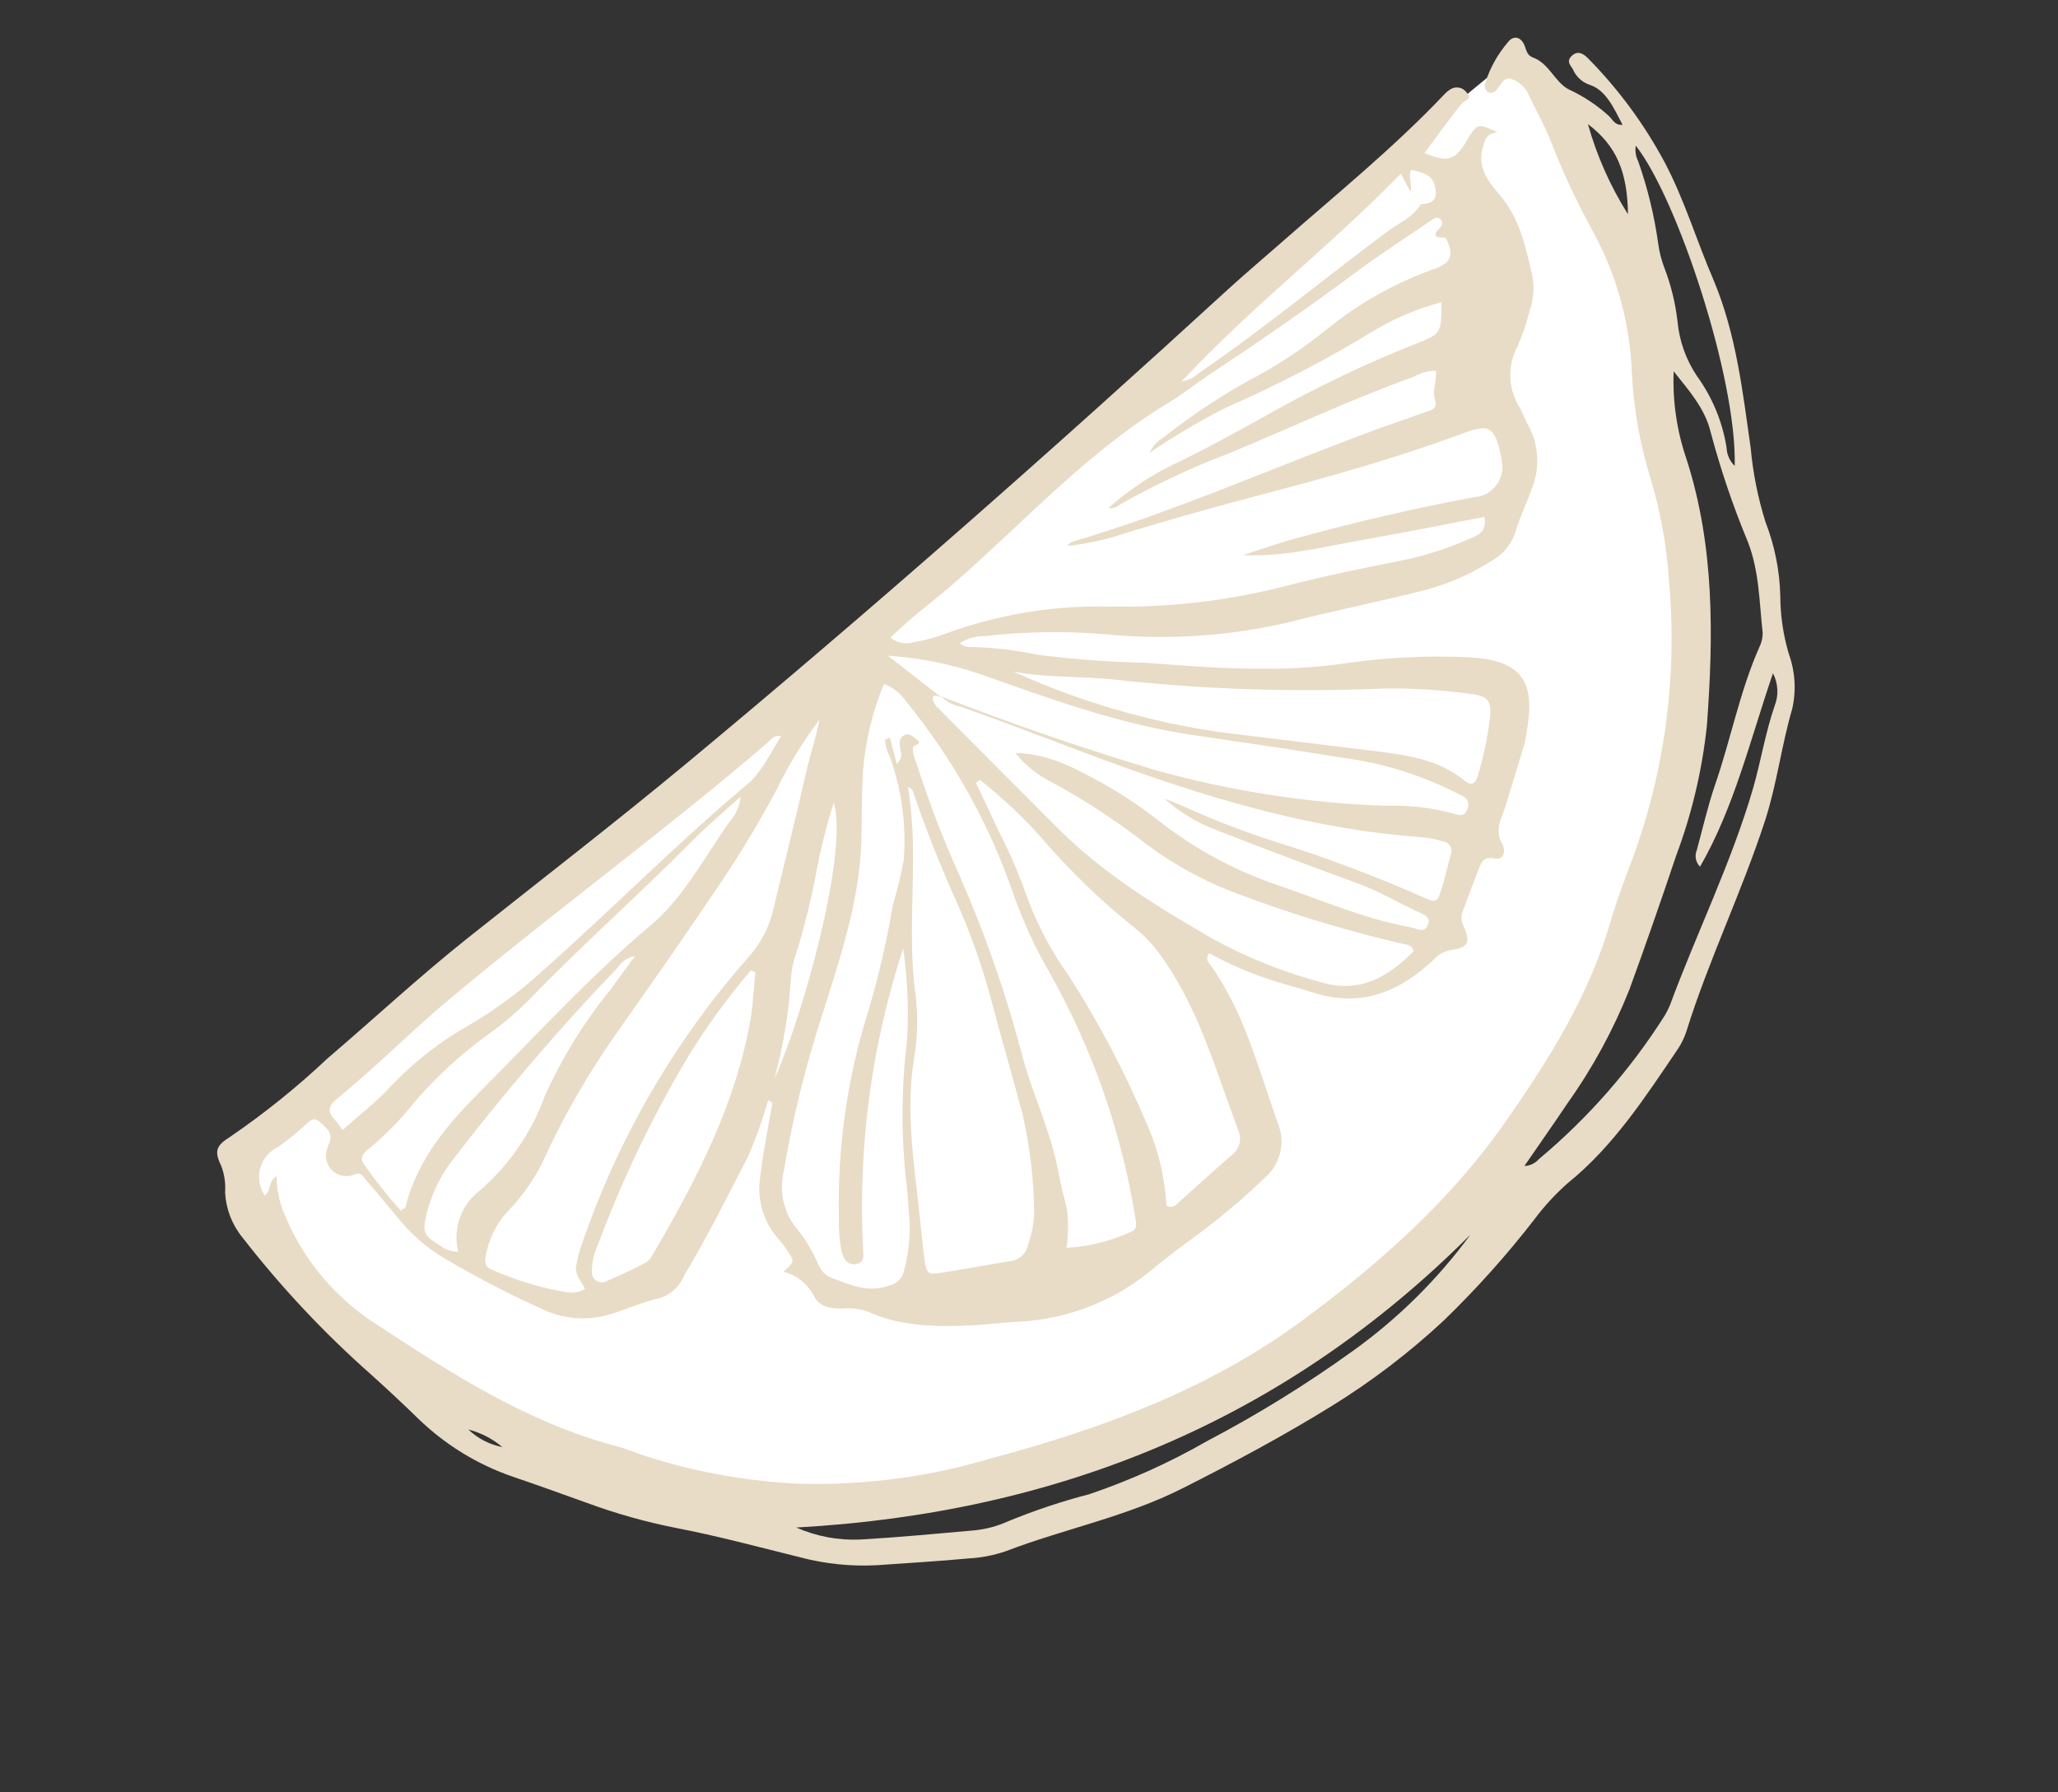 <?xml version="1.0" encoding="UTF-8"?> <svg xmlns="http://www.w3.org/2000/svg" width="93" height="81" viewBox="0 0 93 81" fill="none"><rect x="0" y="0" width="93" height="81" fill="#333333" stroke="none"/> <path d="M12.728 57.315L10.819 52.343L63.759 6.346L68.637 2.335L68.876 2.956L72.743 9.315L74.414 13.666L75.318 19.737L76.844 25.569L75.978 34.459L73.248 44.064L68.703 50.801L62.915 58.015L57.799 61.405L46.228 66.56L33.227 67.986L24.243 65.017L12.728 57.315Z" fill="white"></path> <path d="M34.901 49.841C34.716 50.967 34.48 52.087 34.349 53.223C34.276 53.708 34.31 54.204 34.447 54.675C34.584 55.146 34.822 55.582 35.144 55.952C35.323 56.154 35.486 56.37 35.632 56.598C35.904 57.017 35.901 57.025 35.399 57.47C35.693 57.545 35.968 57.682 36.206 57.87C36.444 58.058 36.639 58.294 36.781 58.562C37.025 59.085 37.572 59.146 38.093 59.137C38.495 59.101 38.9 59.156 39.278 59.299C40.766 59.962 42.359 59.967 43.947 59.894C44.656 59.862 45.357 59.759 46.066 59.728C48.344 59.607 50.517 58.727 52.237 57.229C52.763 56.799 53.293 56.398 53.847 55.994C55.023 55.144 56.136 54.212 57.18 53.204C57.515 52.908 57.75 52.516 57.852 52.081C57.955 51.646 57.92 51.19 57.753 50.776C56.862 48.311 56.239 45.726 54.658 43.551C54.626 43.521 54.6 43.486 54.582 43.446C54.564 43.406 54.554 43.363 54.552 43.319C54.551 43.275 54.559 43.232 54.575 43.191C54.59 43.15 54.614 43.113 54.645 43.081C55.75 43.686 56.922 44.161 58.136 44.498C58.551 44.629 58.975 44.737 59.396 44.871C61.545 45.551 63.29 44.795 64.826 43.336C65.027 43.118 65.297 42.975 65.59 42.931C66.351 42.824 66.466 42.595 66.135 41.846C66.082 41.744 66.051 41.632 66.046 41.517C66.04 41.402 66.059 41.287 66.102 41.181C66.336 40.554 66.567 39.917 66.819 39.289C66.94 38.978 67.033 38.689 67.53 38.795C68.027 38.9 68.019 38.366 67.906 38.169C67.502 37.535 67.851 37.012 68.028 36.445C68.318 35.513 68.598 34.573 68.879 33.651C68.938 33.421 68.982 33.188 69.012 32.952C69.335 30.935 68.929 29.796 66.245 29.697C64.457 29.622 62.666 29.711 60.895 29.962C57.87 30.421 54.814 30.188 51.812 29.952C50.16 29.92 48.511 29.797 46.873 29.585C45.916 29.385 44.942 29.269 43.965 29.24C43.753 29.264 43.539 29.204 43.37 29.073C43.712 28.849 44.114 28.736 44.522 28.748C46.3 28.541 48.095 28.511 49.879 28.659C52.698 28.944 55.544 28.758 58.302 28.108C60.261 27.603 62.271 27.201 64.212 26.715C65.363 26.429 66.458 25.956 67.456 25.316C67.957 25.027 68.328 24.558 68.494 24.004C68.684 23.358 68.987 22.748 69.211 22.113C69.405 21.643 69.491 21.135 69.462 20.628C69.432 20.12 69.289 19.625 69.042 19.181C68.909 18.948 68.821 18.686 68.694 18.451C68.426 18.039 68.274 17.563 68.252 17.072C68.231 16.582 68.341 16.094 68.572 15.661C68.804 15.136 68.99 14.592 69.126 14.035C69.306 13.52 69.344 12.967 69.238 12.432C68.941 11.159 68.689 9.892 67.784 8.821C67.332 8.285 66.751 7.639 66.988 6.746C67.077 6.385 67.132 6.03 67.673 5.977C66.824 5.581 66.788 5.583 66.417 6.126C66.362 6.209 66.317 6.3 66.264 6.388C65.734 7.271 65.396 7.339 64.371 6.918C64.933 6.166 65.471 5.398 66.064 4.677C66.193 4.516 66.547 4.491 66.284 4.191C66.208 4.077 66.092 3.997 65.958 3.966C65.825 3.934 65.685 3.955 65.566 4.023C65.451 4.092 65.346 4.178 65.257 4.277C62.956 6.703 60.358 8.804 57.854 11.005C57.065 11.697 56.264 12.374 55.492 13.078C47.507 20.392 39.384 27.557 31.055 34.474C27.781 37.192 24.411 39.788 21.084 42.434C18.922 44.158 16.913 46.027 14.791 47.841C13.42 49.133 11.95 50.316 10.395 51.379C9.748 51.782 9.677 52.031 10.006 52.712C10.144 53.086 10.2 53.485 10.172 53.882C10.208 54.628 10.482 55.342 10.954 55.92C12.692 58.159 14.636 60.232 16.759 62.11C17.487 62.768 18.185 63.413 18.905 64.117C20.121 65.294 21.58 66.189 23.18 66.737C24.3 67.116 25.412 67.521 26.527 67.92C27.823 68.398 29.155 68.773 30.51 69.043C32.395 69.404 34.253 69.906 36.12 70.368C37.263 70.674 38.447 70.798 39.628 70.735C41.009 70.637 42.391 70.557 43.767 70.429C44.34 70.398 44.906 70.289 45.449 70.104C48.094 69.089 50.891 68.552 53.447 67.256C55.74 66.098 57.992 64.894 60.175 63.544C61.985 62.426 63.68 61.133 65.237 59.683C66.715 58.254 68.089 56.721 69.347 55.095C69.792 54.5 70.297 53.953 70.854 53.462C72.929 51.783 74.359 49.563 75.836 47.386C75.991 47.148 76.115 46.892 76.203 46.622C77.218 43.371 78.714 40.311 79.774 37.048C80.302 35.402 80.505 33.684 80.989 32.036C81.178 31.205 81.123 30.338 80.832 29.537C80.582 28.693 80.454 27.818 80.451 26.939C80.424 25.791 80.197 24.657 79.781 23.588C79.439 22.498 79.215 21.374 79.112 20.237C78.747 17.681 78.458 15.097 77.436 12.659C76.673 10.897 76.127 9.041 75.227 7.339C74.305 5.613 73.138 4.029 71.763 2.637C71.572 2.445 71.325 2.268 71.051 2.503C70.778 2.738 70.933 2.918 71.07 3.113C71.138 3.28 71.242 3.431 71.373 3.555C71.505 3.679 71.662 3.773 71.833 3.831C72.585 4.073 72.938 4.912 73.323 5.64C72.978 5.674 72.877 5.41 72.719 5.255C72.176 4.757 71.558 4.347 70.889 4.039C70.266 3.717 70.007 2.867 69.275 2.599C69.01 2.503 68.988 2.302 68.902 2.076C68.739 1.652 68.389 1.576 68.136 1.914C67.676 2.453 67.329 3.079 67.116 3.755C67.084 3.834 67.084 3.922 67.115 4.002C67.145 4.082 67.204 4.147 67.281 4.185C67.347 4.202 67.417 4.198 67.48 4.173C67.544 4.149 67.598 4.105 67.636 4.049C67.832 3.837 67.942 3.45 68.316 3.572C68.492 3.635 68.652 3.734 68.786 3.863C68.921 3.992 69.027 4.148 69.097 4.32C69.427 5.02 69.817 5.697 70.089 6.406C70.621 7.772 71.241 9.102 71.944 10.388C73.029 12.344 73.643 14.526 73.737 16.761C73.813 18.417 74.101 20.056 74.592 21.639C75.03 23.093 75.303 24.591 75.407 26.106C75.818 30.389 75.266 34.71 73.792 38.752C73.434 39.698 73.077 40.649 72.79 41.604C71.831 44.97 70.007 47.866 68.025 50.705C65.539 54.269 62.36 57.074 58.889 59.647C54.642 62.788 49.835 64.547 44.827 65.896C42.039 66.731 39.139 67.122 36.23 67.056C33.836 66.958 31.465 66.538 29.183 65.808C28.731 65.661 28.294 65.471 27.84 65.349C23.785 64.279 20.328 62.023 16.892 59.771C15.044 58.557 13.617 56.802 12.804 54.747C12.603 54.238 12.499 53.696 12.499 53.149C12.12 53.381 12.25 53.818 11.966 54.026C11.925 53.972 11.89 53.913 11.862 53.85C11.774 53.672 11.722 53.479 11.71 53.281C11.698 53.083 11.725 52.884 11.79 52.697C11.856 52.509 11.957 52.337 12.09 52.189C12.223 52.041 12.383 51.921 12.562 51.836C12.977 51.545 13.372 51.229 13.746 50.888C13.942 50.739 14.128 50.421 14.428 50.688C14.728 50.955 15.043 51.149 14.9 51.611C14.842 51.733 14.796 51.86 14.762 51.991C14.717 52.159 14.72 52.337 14.771 52.503C14.823 52.67 14.921 52.818 15.053 52.931C15.186 53.044 15.348 53.117 15.52 53.142C15.693 53.167 15.869 53.142 16.028 53.071C16.313 52.962 16.388 53.143 16.502 53.278C17.071 53.941 17.634 54.62 18.194 55.292C18.789 55.974 19.498 56.547 20.288 56.987C21.684 57.803 23.123 58.544 24.6 59.205C25.496 59.611 26.506 59.69 27.455 59.428C28.27 59.208 29.03 58.824 29.859 58.654C30.099 58.568 30.319 58.432 30.503 58.255C30.687 58.078 30.831 57.864 30.926 57.627C31.97 55.894 32.868 54.075 33.803 52.267C34.165 51.436 34.47 50.582 34.714 49.709L34.901 49.841ZM64.205 9.233C63.826 9.853 63.188 10.086 62.663 10.485C59.83 12.602 57.106 14.857 54.19 16.852C53.972 17.058 53.697 17.192 53.4 17.236C56.57 13.829 60.15 11.104 63.302 7.846C63.486 8.195 63.613 8.43 63.733 8.662C63.842 8.336 63.619 7.996 63.767 7.674C64.556 7.834 64.803 8.029 64.874 8.581C64.944 9.134 64.602 9.191 64.205 9.233ZM42.515 31.456C42.749 31.701 43.054 31.866 43.387 31.929C45.915 32.809 48.371 33.808 50.886 34.705C55.174 36.236 59.554 37.49 64.136 37.828C64.504 37.854 64.867 37.922 65.219 38.029C65.286 38.037 65.35 38.061 65.406 38.099C65.462 38.137 65.508 38.188 65.54 38.247C65.572 38.306 65.59 38.373 65.592 38.44C65.594 38.508 65.58 38.575 65.55 38.635C65.418 39.124 65.312 39.621 65.164 40.104C64.951 40.802 64.908 40.819 64.274 40.532C62.159 39.595 59.993 38.78 57.785 38.089C56.358 37.64 54.958 37.106 53.594 36.49C53.278 36.341 52.943 36.223 52.622 36.093C53.324 36.721 54.14 37.209 55.025 37.533C57.125 38.361 59.247 39.15 61.365 39.928C62.29 40.263 63.136 40.765 64.017 41.179C64.257 41.291 64.691 41.408 64.528 41.803C64.365 42.199 64.001 41.956 63.727 41.901C61.619 41.52 59.67 40.653 57.658 39.975C55.773 39.326 54.008 38.37 52.434 37.146C51.612 36.5 50.742 35.916 49.833 35.4C48.619 34.743 47.41 34.054 45.884 34.029C46.316 34.57 46.86 35.012 47.478 35.323C48.873 36.074 50.207 36.933 51.468 37.893C52.771 38.916 54.22 39.738 55.766 40.332C58.258 41.279 60.81 42.057 63.407 42.659C63.582 42.697 63.811 42.683 63.879 42.99C62.716 44.152 61.451 44.921 59.671 44.383C57.98 43.926 56.347 43.271 54.809 42.432C52.318 40.989 49.878 39.502 47.827 37.453C46.022 35.642 44.209 33.827 42.407 32.009C42.277 31.904 42.186 31.759 42.149 31.596C42.154 31.304 42.38 31.507 42.511 31.494L40.126 29.634C41.513 29.725 42.882 29.993 44.2 30.432C47.315 31.525 50.411 32.68 53.702 33.187C56.023 33.529 58.354 33.867 60.69 34.248C62.562 34.494 64.375 35.072 66.044 35.954C66.109 35.974 66.167 36.008 66.216 36.054C66.265 36.1 66.303 36.156 66.327 36.219C66.351 36.281 66.361 36.349 66.355 36.415C66.349 36.482 66.329 36.547 66.294 36.605C66.167 36.9 65.943 36.863 65.706 36.775C64.702 36.498 63.661 36.377 62.62 36.417C59.083 36.293 55.572 35.746 52.164 34.788C48.901 33.808 45.681 32.699 42.504 31.46L42.515 31.456ZM48.231 24.672C49.135 24.577 50.026 24.38 50.886 24.085C52.921 23.458 54.968 22.894 57.005 22.352C60.039 21.564 63.059 20.707 66.01 19.623C67.3 19.128 67.536 19.259 67.827 20.597C67.85 20.656 67.848 20.731 67.86 20.794C67.904 20.987 67.906 21.188 67.866 21.382C67.825 21.576 67.743 21.759 67.624 21.919C67.506 22.078 67.354 22.209 67.18 22.304C67.006 22.399 66.813 22.455 66.615 22.468C63.899 22.975 61.204 23.602 58.537 24.336C57.738 24.55 56.96 24.837 56.167 25.086C58.054 25.181 59.842 24.698 61.653 24.386C63.463 24.073 65.269 23.701 67.08 23.357C67.2 24.008 66.816 24.18 66.439 24.337C65.575 24.72 64.677 25.023 63.758 25.243C61.766 25.644 59.731 26.049 57.743 26.572C55.225 27.186 52.638 27.468 50.047 27.411C47.537 27.36 45.039 27.781 42.684 28.652C42.242 28.818 41.785 28.94 41.319 29.016C41.136 29.075 40.941 29.088 40.752 29.053C40.563 29.018 40.386 28.936 40.237 28.815C40.515 28.56 40.758 28.325 41.007 28.106C41.717 27.482 42.478 26.924 43.18 26.297C46.353 23.524 49.194 20.368 52.853 18.173C53.485 17.795 54.06 17.316 54.681 16.91C56.878 15.45 59.046 13.964 61.155 12.39C62.285 11.543 63.477 10.777 64.645 9.977C64.781 9.881 64.937 9.76 65.094 9.909C65.118 9.933 65.137 9.962 65.15 9.993C65.164 10.024 65.17 10.058 65.17 10.092C65.17 10.126 65.163 10.16 65.149 10.191C65.136 10.222 65.116 10.25 65.092 10.274C64.728 10.629 64.812 10.751 65.269 10.736C65.318 10.718 65.398 10.878 65.438 10.967C65.663 11.553 65.547 11.863 64.912 12.119C63.123 12.743 61.455 13.671 59.983 14.863C58.864 15.771 57.655 16.564 56.376 17.228C55.049 17.97 53.784 18.816 52.593 19.76C52.309 19.925 52.081 20.171 51.939 20.467C53.067 19.7 54.243 19.008 55.461 18.394C57.749 17.395 59.966 16.241 62.097 14.939C63.045 14.371 64.07 13.94 65.14 13.66C65.134 15.075 65.136 15.08 63.963 15.543C61.83 16.389 59.753 17.372 57.746 18.484C56.297 19.288 54.862 20.097 53.371 20.824C52.175 21.365 51.069 22.085 50.09 22.96C50.172 22.973 50.257 22.969 50.338 22.946C50.419 22.924 50.494 22.884 50.558 22.829C52.169 21.916 53.847 21.127 55.579 20.47C58.347 19.327 61.06 18.039 63.885 17.028C64.188 16.849 64.533 16.755 64.885 16.755C64.951 17.186 64.708 17.613 64.84 18.037C64.972 18.461 64.739 18.514 64.445 18.614L62.538 19.285C57.823 20.996 53.243 23.075 48.422 24.494C48.35 24.544 48.285 24.604 48.231 24.672ZM40.217 33.343L39.992 33.43C40.01 33.694 40.084 33.951 40.208 34.185C40.751 35.686 40.966 37.287 40.837 38.878C40.708 39.566 40.543 40.247 40.344 40.918C40.075 42.517 39.71 44.099 39.251 45.654C38.291 48.679 37.838 51.841 37.91 55.014C37.894 55.52 37.932 56.026 38.022 56.525C38.107 56.875 38.282 57.202 38.696 57.124C39.109 57.045 39.008 56.683 39 56.39C38.772 51.809 39.387 47.224 40.814 42.865C41.016 44.252 41.073 45.656 40.985 47.055C40.72 49.229 40.717 51.427 40.976 53.602C41.033 54.104 41.044 54.612 41.101 55.115C41.14 55.89 41.057 56.667 40.856 57.417C40.823 57.579 40.745 57.729 40.63 57.847C40.514 57.966 40.367 58.049 40.206 58.086C39.254 58.451 38.435 58.069 37.579 57.75C37.015 57.534 36.965 56.986 36.702 56.575C36.531 56.246 36.33 55.933 36.103 55.64C35.774 55.277 35.54 54.838 35.421 54.363C35.302 53.888 35.302 53.391 35.421 52.916C35.823 50.524 36.404 48.165 37.159 45.859C37.974 43.258 38.867 40.67 38.928 37.89C38.947 36.877 38.942 35.868 38.996 34.854C39.104 33.496 39.425 32.163 39.948 30.905C40.35 31.061 40.696 31.335 40.94 31.69C43.08 34.309 44.734 37.289 45.824 40.491C46.255 41.696 46.795 42.86 47.436 43.968C49.376 47.413 50.689 51.175 51.313 55.08C51.361 55.333 51.388 55.563 51.103 55.672C50.187 56.09 49.202 56.335 48.197 56.393C48.283 55.793 48.286 55.184 48.205 54.583C48.058 54.023 47.921 53.458 47.812 52.884C47.483 51.16 46.713 49.556 46.238 47.869C45.511 45.059 44.561 42.312 43.398 39.652C42.632 37.962 41.967 36.228 41.405 34.46C41.302 34.247 41.25 34.014 41.254 33.778C41.273 33.635 41.764 33.662 41.397 33.396C41.243 33.282 41.081 33.104 40.857 33.227C40.633 33.35 40.655 33.551 40.668 33.762C40.681 33.973 40.859 34.163 40.524 34.527C40.407 34.078 40.313 33.72 40.221 33.354L40.217 33.343ZM41.025 35.574C41.242 35.626 41.248 35.772 41.29 35.879C41.851 37.502 42.488 39.108 43.201 40.697C43.862 42.173 44.401 43.7 44.813 45.265C45.254 46.945 45.757 48.64 46.203 50.331C46.542 51.814 46.721 53.33 46.735 54.851C46.712 55.322 46.62 55.787 46.464 56.232C46.429 56.432 46.33 56.615 46.181 56.752C46.032 56.89 45.841 56.974 45.639 56.993C44.611 57.159 43.583 57.356 42.553 57.517C41.938 57.618 41.87 57.57 41.782 56.938C41.694 56.306 41.624 55.531 41.547 54.832C41.286 52.465 40.923 50.138 41.312 47.793C41.474 46.828 41.491 45.844 41.363 44.874C40.949 41.771 41.561 38.674 41.029 35.585L41.025 35.574ZM37.034 32.505C36.877 33.349 36.597 34.147 36.413 34.97C35.958 36.995 35.432 39.047 34.949 41.083C34.761 41.907 34.362 42.667 33.792 43.291C30.488 47.047 27.951 51.414 26.323 56.144C26.194 56.489 26.098 56.846 26.036 57.21C25.96 57.64 26.306 57.914 26.436 58.253C26.209 58.386 25.945 58.442 25.683 58.412C24.482 58.216 23.311 57.865 22.199 57.369C21.928 57.258 21.901 57.058 21.947 56.794C22.06 56.093 22.359 55.435 22.813 54.889C23.48 54.217 24.042 53.448 24.479 52.608C25.465 50.428 26.666 48.352 28.063 46.409C29.397 44.503 30.741 42.606 32.031 40.68C33.15 39.077 34.174 37.409 35.097 35.685C35.636 34.566 36.286 33.504 37.038 32.516L37.034 32.505ZM75.632 16.78C76.305 17.632 77.041 18.441 77.303 19.525C77.753 21.22 78.317 22.883 78.991 24.502C79.503 25.835 79.501 27.211 79.651 28.566C79.662 28.798 79.612 29.029 79.508 29.237C78.616 31.251 78.209 33.437 77.494 35.494C77.17 36.45 76.945 37.437 76.679 38.415C76.625 38.541 76.61 38.68 76.636 38.814C76.662 38.948 76.728 39.071 76.825 39.167C78.371 36.477 79.07 33.495 80.119 30.427C80.236 30.651 80.303 30.898 80.317 31.15C80.331 31.402 80.29 31.654 80.199 31.889C79.778 33.106 79.579 34.372 79.227 35.605C78.243 38.987 76.681 42.133 75.462 45.432C75.397 45.588 75.321 45.739 75.235 45.884C73.684 48.335 71.761 50.529 69.535 52.389C69.454 52.481 69.354 52.556 69.243 52.608C69.131 52.66 69.01 52.689 68.887 52.693C69.584 51.68 70.223 50.774 70.838 49.854C71.974 48.257 72.913 46.53 73.636 44.709C74.362 42.711 75.063 40.703 75.739 38.684C76.452 36.785 76.92 34.805 77.134 32.788C77.432 28.745 77.482 24.699 76.215 20.757C75.776 19.479 75.578 18.13 75.632 16.78ZM44.102 35.38L44.276 35.239C45.245 36.005 46.149 36.85 46.979 37.766C48.31 39.332 49.793 40.763 51.406 42.036C51.767 42.34 52.091 42.686 52.369 43.067C54.148 45.468 54.92 48.329 55.954 51.071C56.039 51.258 56.059 51.467 56.012 51.666C55.964 51.865 55.852 52.043 55.692 52.171C54.878 52.879 54.078 53.605 53.272 54.334C53.139 54.453 52.99 54.645 52.709 54.476C52.637 53.166 52.322 51.882 51.78 50.688C50.804 48.39 49.636 46.179 48.286 44.079C47.541 43.036 46.932 41.902 46.473 40.705C46.088 39.588 45.621 38.502 45.077 37.454C44.75 36.747 44.431 36.061 44.102 35.38ZM45.797 30.35C47.25 30.631 48.732 30.555 50.198 30.695C54.287 31.153 58.405 31.293 62.516 31.116C63.824 31.096 65.132 31.177 66.427 31.36C67.227 31.436 67.401 31.665 67.339 32.386C67.23 33.294 67.043 34.192 66.778 35.068C66.686 35.424 66.475 35.517 66.197 35.291C65.137 34.409 63.841 34.166 62.541 33.993C60.118 33.69 57.663 33.399 55.229 33.1C51.969 32.639 48.793 31.713 45.797 30.35ZM33.469 36.008C33.426 36.428 33.249 36.824 32.966 37.138C31.817 38.757 30.895 40.579 29.352 41.862C26.652 44.132 24.297 46.72 21.825 49.199C20.301 50.722 18.861 52.354 18.327 54.545C18.341 54.582 18.237 54.616 18.114 54.713C17.514 54.047 16.956 53.345 16.443 52.61C16.273 52.36 16.357 52.193 16.561 52.003C17.212 51.477 17.814 50.893 18.359 50.258C19.481 48.866 20.793 47.638 22.256 46.61C22.826 46.19 23.364 45.727 23.865 45.227C26.323 42.68 28.983 40.339 31.469 37.818C32.067 37.224 32.703 36.696 33.469 36.008ZM33.926 43.85L34.137 43.948C34.064 44.593 34.035 45.289 33.938 45.936C33.279 49.859 31.473 53.316 29.501 56.694C29.427 56.844 29.315 56.973 29.175 57.066C28.608 57.357 28.03 57.635 27.442 57.885C27.37 57.93 27.288 57.953 27.203 57.954C27.119 57.954 27.036 57.931 26.964 57.887C26.892 57.843 26.834 57.78 26.796 57.704C26.758 57.629 26.741 57.545 26.749 57.461C26.747 57.055 26.835 56.655 27.008 56.288C28.097 53.352 29.45 50.52 31.05 47.828C31.902 46.429 32.865 45.101 33.929 43.855L33.926 43.85ZM35.302 33.263C34.814 34.017 34.483 34.81 33.812 35.407C30.545 38.142 27.577 41.175 24.389 43.99C23.413 44.872 22.348 45.653 21.213 46.319C19.89 47.063 18.687 48.003 17.645 49.107C16.997 49.813 16.226 50.405 15.481 51.067C15.312 50.836 15.222 50.698 15.118 50.59C14.8 50.243 14.831 49.984 15.21 49.672C17.043 48.179 18.698 46.483 20.521 44.981C25.192 41.085 30.097 37.506 34.708 33.546C34.849 33.418 34.966 33.207 35.304 33.268L35.302 33.263ZM35.983 69.032C47.827 68.377 58.054 64.204 66.451 55.793C64.975 57.806 63.192 59.573 61.165 61.03C59.06 62.549 56.85 63.917 54.552 65.123C52.856 66.097 51.068 66.903 49.216 67.529C47.976 67.851 46.759 68.257 45.574 68.743C45.081 68.968 44.554 69.11 44.014 69.162C42.302 69.314 40.594 69.476 38.875 69.575C37.882 69.619 36.892 69.433 35.983 69.032ZM20.712 56.565C20.404 56.57 20.105 56.467 19.866 56.273C19.158 55.842 19.074 55.689 19.275 54.878C19.471 54.062 19.822 53.293 20.311 52.611C22.678 49.508 25.218 46.539 27.919 43.72C28.005 43.585 28.119 43.469 28.253 43.381C28.387 43.292 28.538 43.233 28.696 43.206L27.579 44.732C26.388 46.197 25.392 47.811 24.618 49.533C24.023 51.183 23.013 52.652 21.685 53.798C21.269 54.113 20.954 54.543 20.78 55.036C20.606 55.528 20.581 56.06 20.707 56.567L20.712 56.565ZM78.39 21.056C78.166 20.838 78.035 20.542 78.023 20.229C77.837 19.058 77.377 17.948 76.68 16.988C76.19 16.256 75.89 15.413 75.807 14.536C75.712 13.696 75.509 12.872 75.205 12.084C75.073 11.738 74.982 11.377 74.934 11.01C74.757 9.74 74.453 8.491 74.027 7.282C73.919 7.066 73.881 6.821 73.919 6.583C75.787 8.943 78.498 17.111 78.39 21.056ZM37.675 36.28C38.367 38.531 36.192 46.2 34.997 48.743C35.398 47.274 35.646 45.767 35.738 44.246C35.764 43.843 35.848 43.445 35.987 43.065C36.366 41.844 36.672 40.603 36.903 39.346C37.097 38.309 37.355 37.285 37.675 36.28ZM71.756 5.606C73.046 6.591 73.539 7.746 73.568 9.684C72.771 8.419 72.16 7.046 71.756 5.606ZM21.163 64.601C21.73 64.748 22.256 65.02 22.703 65.397C22.124 65.285 21.589 65.009 21.163 64.601Z" fill="#E8DCC7"></path> </svg> 